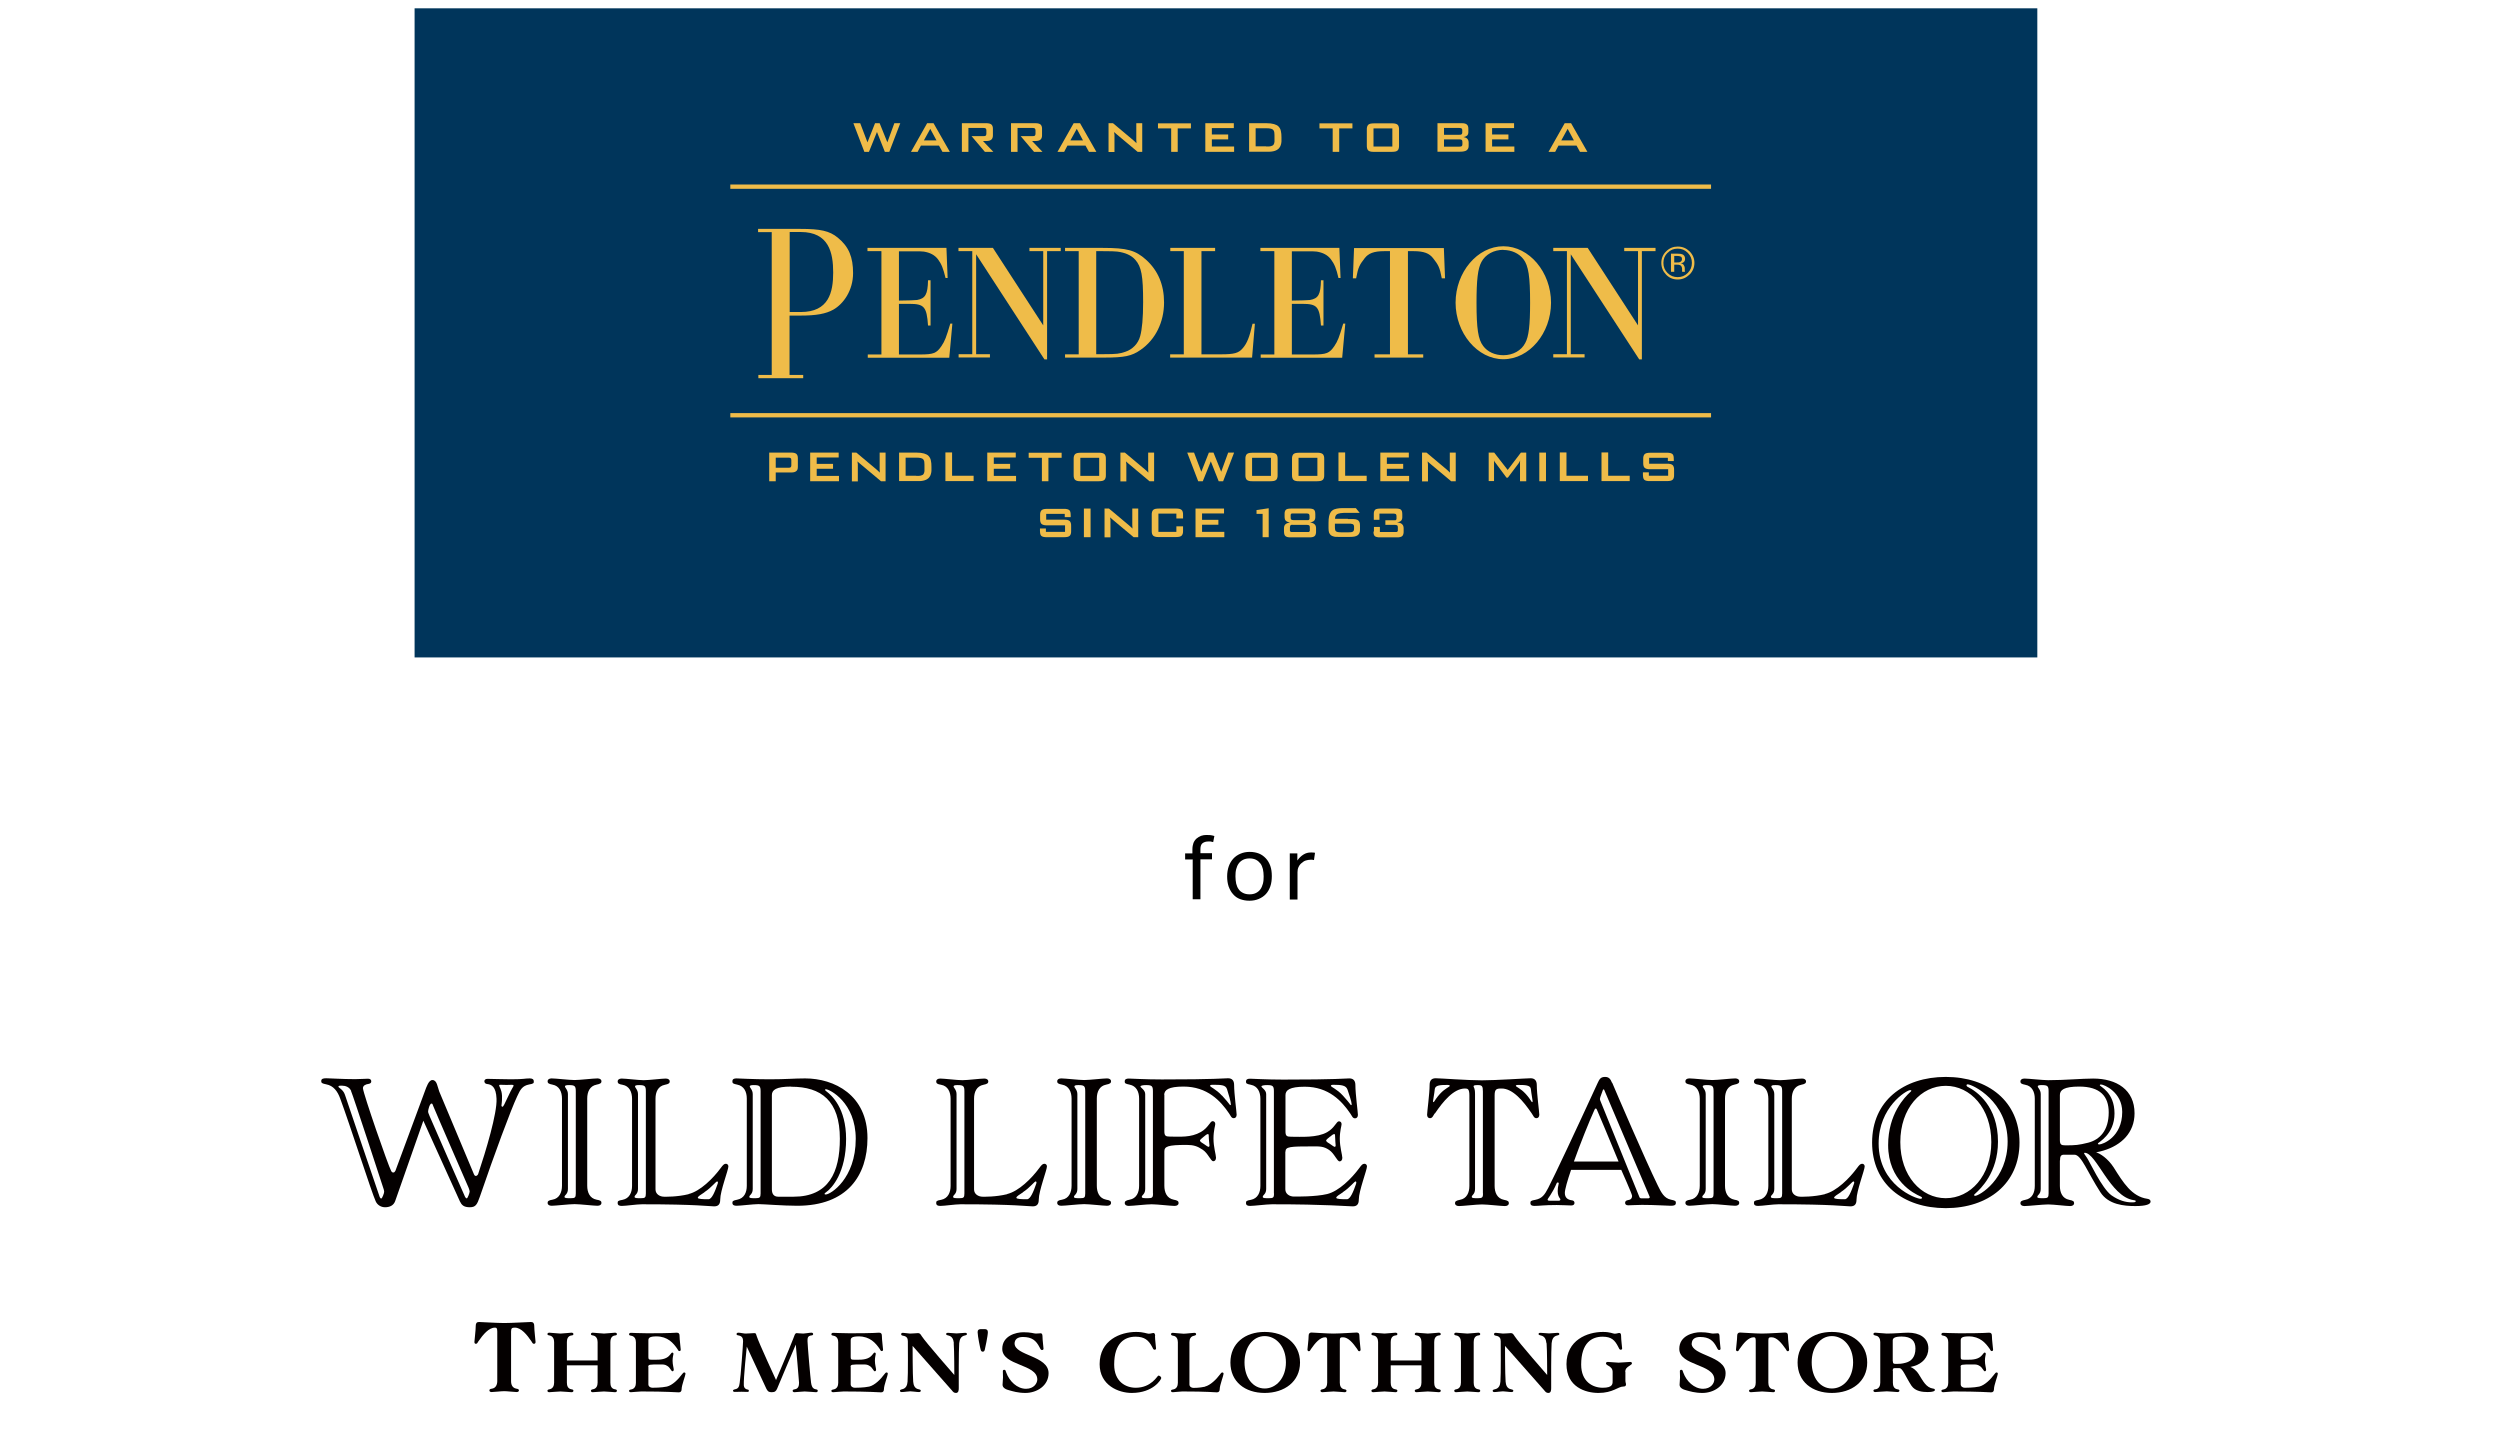 <?xml version="1.0" encoding="UTF-8"?>
<svg id="_レイヤー_1" xmlns="http://www.w3.org/2000/svg" version="1.1" viewBox="0 0 168.42 96.66">
  <!-- Generator: Adobe Illustrator 30.0.0, SVG Export Plug-In . SVG Version: 2.1.1 Build 123)  -->
  <defs>
    <style>
      .st0 {
        fill: #00355b;
      }

      .st1 {
        fill-rule: evenodd;
      }

      .st1, .st2 {
        fill: #efbc49;
      }

      .st3 {
        fill: #040000;
      }
    </style>
  </defs>
  <g>
    <path d="M80.33,57.9h-.49v-.41h.49v-.27c0-.17.03-.31.07-.43.05-.12.12-.22.21-.3s.19-.13.3-.18c.11-.04.24-.06.36-.06.09,0,.18,0,.27.01.08.01.17.03.27.06l-.08.41c-.06-.02-.12-.03-.18-.04-.06,0-.12,0-.17,0-.14,0-.26.04-.36.11-.1.07-.15.21-.15.4v.28h.78v.41h-.78v2.69h-.52v-2.69h0Z"/>
    <path d="M84.17,60.68c-.24,0-.44-.04-.63-.11s-.34-.18-.47-.33c-.13-.14-.22-.31-.3-.52-.07-.21-.1-.43-.1-.68s.04-.48.11-.68.18-.38.31-.52c.13-.14.29-.25.48-.33s.39-.12.62-.12.44.04.62.11.34.19.47.33.23.31.3.51.1.43.1.68-.03.49-.1.69-.17.38-.3.52c-.13.14-.29.25-.48.33-.19.08-.4.12-.63.12h0ZM84.18,60.25c.17,0,.31-.03.43-.09.12-.06.22-.14.3-.25.08-.11.13-.24.17-.38.04-.15.05-.31.05-.49s-.02-.34-.05-.49c-.04-.15-.09-.28-.17-.38s-.18-.19-.3-.25-.27-.09-.43-.09-.31.03-.43.09-.22.14-.3.25-.13.23-.17.38-.05.31-.05.49.02.34.05.49c.04.15.09.28.17.38.07.11.18.19.3.25s.27.09.43.09h0Z"/>
    <path d="M86.88,57.49h.52v.48c.12-.17.25-.3.41-.4s.32-.14.5-.14c.11,0,.2,0,.28.02l-.07.49s-.08-.01-.12-.02-.08,0-.13,0c-.1,0-.19.02-.3.05-.1.03-.19.09-.28.17-.09.07-.16.16-.21.27s-.07.22-.07.35v1.84h-.52s0-3.1,0-3.1Z"/>
  </g>
  <path class="st3" d="M32.83,73.03c-.14-.01-.19-.09-.2-.18,0-.1.07-.17.21-.17.23,0,1.04.03,1.59.03.89,0,.91-.06,1.25-.06.17,0,.28.05.28.2.01.12-.02.16-.32.21-.45.09-.59.34-.8.8-.42.89-1.54,3.91-2.51,6.75-.19.55-.29.72-.68.72-.41,0-.55-.15-.67-.4l-2.46-5.43-1.9,5.42c-.11.3-.38.41-.68.41-.27,0-.52-.15-.63-.4-.26-.55-1.75-5.2-2.39-6.92-.18-.5-.46-.87-.94-.96-.29-.06-.33-.09-.34-.21,0-.16.11-.2.34-.2.28,0,1.05.06,1.94.06.38,0,.64-.03.87-.03.15,0,.22.07.22.17.01.09-.05.16-.18.18-.17.02-.38.1-.38.29.02.37,1.71,5.24,1.9,5.57.04.08.08.11.15.11s.1-.06.14-.12l1.98-5.35c.11-.3.26-.76.51-.76.31,0,.34.45.46.77l2.34,5.58c.04.08.07.11.13.11s.12-.06.15-.12c.52-1.55,1.29-4.11,1.24-5.08-.03-.81-.34-.96-.62-.99M23.66,73.5c-.12-.28-.4-.36-.61-.36s-.25,0-.25.07.32.18.44.55c.09.27,2.24,6.61,2.34,6.88.03.07.06.1.11.1s.19-.35.19-.45-.06-.26-.06-.26c0,0-2.04-6.25-2.17-6.53M29.08,74.34c-.14,0-.24.44-.24.54s.06.18.11.33c.12.28,2.25,5.15,2.38,5.42.04.07.07.1.12.1s.19-.36.19-.46c-.01-.1-.07-.25-.07-.25,0,0-2.21-5.07-2.38-5.5-.03-.1-.06-.18-.12-.18M33.82,73.83c.01.44-.04.55-.04.66.01.04.03.07.07.07.06,0,.14-.18.37-.67.26-.57.38-.7.38-.75-.01-.05-.04-.06-.12-.06-.09,0-.24.01-.35.01-.1,0-.26-.01-.4-.01-.09,0-.11.01-.1.06,0,.07.17.25.19.69"/>
  <path class="st3" d="M37.86,74.01c0-.45-.18-.86-.64-.94-.26-.05-.33-.1-.33-.23,0-.11.1-.19.27-.19.27,0,1.19.11,1.55.11s1.26-.11,1.54-.11c.17,0,.27.08.27.19,0,.12-.07.18-.33.23-.46.09-.63.49-.63.94v5.87c0,.45.17.85.63.94.26.04.33.1.33.22,0,.11-.1.19-.27.19-.27,0-1.17-.11-1.54-.11s-1.28.11-1.55.11c-.17,0-.27-.08-.27-.19,0-.12.07-.18.33-.22.46-.08.64-.49.64-.94v-5.87ZM38.79,80.41v-6.88c0-.36-.06-.43-.46-.43-.2,0-.27.03-.27.09,0,.09.2.23.2.52v6.39c0,.36-.23.4-.23.53,0,.09.12.09.43.09.27,0,.33-.04.33-.32"/>
  <path class="st3" d="M46.39,80.44c.78-.19,1.64-1.04,2.17-1.76.14-.19.22-.28.34-.28.1,0,.17.08.17.18,0,.24-.55,1.65-.55,2.23,0,.31-.12.46-.41.46-.31,0-1.17-.14-4.86-.14-.36,0-1.08.11-1.36.11-.17,0-.28-.04-.28-.2,0-.12.03-.16.33-.21.46-.09.64-.49.64-.94v-5.87c0-.45-.18-.86-.64-.94-.26-.04-.33-.1-.33-.23,0-.11.1-.19.27-.19.27,0,1.13.11,1.49.11s1.21-.11,1.48-.11c.17,0,.27.08.27.19,0,.12-.07.18-.33.23-.46.09-.63.49-.63.94v6.11c0,.31.28.49.58.49.11,0,.87.02,1.65-.17M43.51,80.41v-6.88c0-.36-.06-.43-.46-.43-.2,0-.27.03-.27.09,0,.09.2.23.2.52v6.39c0,.36-.23.39-.23.53,0,.09.12.09.43.09.27,0,.33-.04.33-.32M47.46,80.32c-.24.16-.45.28-.45.37s.35.1.72.1c.23,0,.44-.53.61-1.02.05-.12.02-.17-.02-.18-.08-.02-.37.4-.86.72"/>
  <path class="st3" d="M49.34,81.04c0-.12.03-.16.33-.22.46-.09.64-.48.64-.94v-5.87c0-.45-.18-.85-.64-.94-.29-.06-.33-.09-.33-.22,0-.16.11-.2.28-.2s1.08.06,2.23.06,1.61-.06,2.39-.06c1.95,0,4.2,1.11,4.2,4.02,0,2.52-1.36,4.56-4.73,4.56-.95,0-2.26-.11-2.62-.11s-1.2.11-1.47.11c-.17,0-.28-.05-.28-.2M51.24,80.41v-6.88c0-.36-.06-.43-.46-.43-.2,0-.27.03-.27.09,0,.09.2.23.2.52v6.39c0,.36-.23.4-.23.53,0,.09.12.09.43.09.27,0,.33-.05.33-.32M53.3,73.2c-1.02,0-1.3.23-1.3.57v6.36c0,.31.14.49.43.49h1.03c2.37,0,3.12-1.64,3.12-3.91,0-2.55-1.25-3.5-3.28-3.5M55.58,73.43s.02.04.09.09c.36.27,1.33,1.13,1.33,3.21,0,2.26-.95,3.31-1.34,3.58-.07.05-.11.08-.11.12,0,.03.03.04.08.04.32,0,2.02-1.06,2.02-3.75,0-2.46-1.77-3.34-2.01-3.34-.03,0-.06.01-.06.05"/>
  <path class="st3" d="M67.85,80.44c.78-.19,1.64-1.04,2.17-1.76.14-.19.22-.28.34-.28.1,0,.17.08.17.18,0,.24-.55,1.65-.55,2.23,0,.31-.12.46-.41.46-.31,0-1.17-.14-4.86-.14-.36,0-1.08.11-1.36.11-.17,0-.28-.04-.28-.2,0-.12.03-.16.33-.21.46-.09.64-.49.64-.94v-5.87c0-.45-.18-.86-.64-.94-.26-.04-.33-.1-.33-.23,0-.11.1-.19.27-.19.27,0,1.13.11,1.49.11s1.21-.11,1.48-.11c.17,0,.27.08.27.19,0,.12-.07.18-.33.23-.46.09-.63.49-.63.94v6.11c0,.31.28.49.58.49.11,0,.87.02,1.65-.17M64.97,80.41v-6.88c0-.36-.06-.43-.46-.43-.2,0-.27.03-.27.09,0,.09.2.23.2.52v6.39c0,.36-.23.39-.23.53,0,.09.12.09.43.09.27,0,.33-.04.33-.32M68.92,80.32c-.24.16-.45.28-.45.37s.35.1.72.1c.23,0,.44-.53.61-1.02.05-.12.02-.17-.02-.18-.08-.02-.37.4-.86.72"/>
  <path class="st3" d="M72.19,74.01c0-.45-.18-.86-.64-.94-.26-.05-.33-.1-.33-.23,0-.11.1-.19.27-.19.27,0,1.19.11,1.55.11s1.26-.11,1.54-.11c.17,0,.27.08.27.19,0,.12-.07.18-.33.23-.46.09-.63.49-.63.94v5.87c0,.45.17.85.63.94.26.04.33.1.33.22,0,.11-.1.19-.27.19-.27,0-1.17-.11-1.54-.11s-1.28.11-1.55.11c-.17,0-.27-.08-.27-.19,0-.12.07-.18.33-.22.46-.08.64-.49.64-.94v-5.87ZM73.11,80.41v-6.88c0-.36-.06-.43-.46-.43-.2,0-.27.03-.27.09,0,.09.2.23.2.52v6.39c0,.36-.23.4-.23.53,0,.09.12.09.43.09.27,0,.33-.04.33-.32"/>
  <path class="st3" d="M78.44,73.77v2.43c0,.31.08.37.37.37.68,0,1.41.08,2.09-.31.51-.29.62-.73.79-.73.1,0,.18.07.18.19s-.12.43-.12.99.17,1.1.17,1.28c0,.15-.08.24-.18.24-.18,0-.34-.52-.71-.77-.37-.25-.63-.33-1.1-.33-1.29,0-1.49.11-1.49.45v2.3c0,.45.17.85.63.94.26.05.33.1.33.23,0,.11-.1.19-.27.19-.27,0-1.17-.11-1.54-.11s-1.28.11-1.55.11c-.17,0-.27-.08-.27-.19,0-.12.07-.18.33-.23.46-.08.64-.48.64-.94v-5.87c0-.45-.18-.85-.64-.94-.29-.06-.33-.09-.33-.21,0-.16.11-.2.28-.2s1.08.06,2.22.06c3.68,0,4.16-.08,4.46-.08.28,0,.41.16.41.46,0,.58.17,1.82.17,2,0,.15-.09.23-.19.23-.17,0-.2-.15-.32-.32-.57-.84-1.46-1.81-3.07-1.81-1.02,0-1.3.23-1.3.57M77.67,80.41v-6.88c0-.36-.06-.43-.46-.43-.2,0-.38.03-.38.09,0,.09.32.23.32.52v6.39c0,.36-.23.4-.23.53,0,.09.12.09.43.09.27,0,.33-.05.33-.32M81.09,76.58c-.11.1-.25.19-.25.26s.16.17.31.26c.11.08.23.16.25.16.05,0,.08-.02.08-.09s-.05-.41-.05-.66c0-.09-.02-.11-.06-.11-.06,0-.18.09-.28.18M82.33,73.81c.26.28.42.49.46.54.05.07.07.1.1.1.02,0,.03-.01.03-.06,0-.15-.16-.72-.26-1.02-.1-.29-.42-.29-.97-.29-.12,0-.17.02-.17.07,0,.08.4.22.8.66"/>
  <path class="st3" d="M86.59,77.58v2.54c0,.31.28.49.58.49.11,0,1.46.02,2.24-.17.78-.19,1.64-1.04,2.17-1.76.14-.19.21-.28.34-.28.1,0,.17.08.17.18,0,.24-.55,1.65-.55,2.23,0,.31-.12.46-.41.46-.31,0-1.76-.14-5.44-.14-.36,0-1.2.11-1.47.11-.17,0-.28-.04-.28-.2,0-.12.03-.16.33-.21.46-.09.64-.49.64-.94v-5.87c0-.45-.18-.85-.64-.94-.29-.06-.33-.09-.33-.21,0-.16.11-.2.28-.2s1.08.06,2.22.06c3.68,0,4.16-.08,4.46-.08.28,0,.41.16.41.46,0,.58.17,1.82.17,2,0,.15-.09.23-.19.23-.17,0-.2-.15-.32-.32-.57-.84-1.46-1.81-3.07-1.81-1.02,0-1.3.23-1.3.57v2.43c0,.31.08.37.37.37.68,0,1.76.08,2.44-.31.51-.29.62-.73.79-.73.1,0,.18.07.18.19s-.12.43-.12.99.17,1.1.17,1.28c0,.15-.08.24-.18.24-.18,0-.34-.52-.71-.77-.37-.25-.63-.24-1.1-.24-1.56,0-1.84.02-1.84.36M85.82,80.41v-6.88c0-.36-.06-.43-.46-.43-.2,0-.38.03-.38.09,0,.09.32.23.32.52v6.39c0,.36-.23.39-.23.53,0,.09.12.09.43.09.27,0,.33-.04.33-.32M89.59,76.58c-.11.1-.25.19-.25.26s.16.17.31.26c.11.08.23.16.25.16.05,0,.08-.02.08-.09s-.04-.41-.04-.66c0-.09-.02-.11-.06-.11-.06,0-.18.09-.28.18M90.47,73.81c.26.28.42.49.46.54.05.07.07.1.1.1.02,0,.03-.01.03-.06,0-.15-.18-.69-.28-.98-.1-.29-.4-.33-.95-.33-.12,0-.17.02-.17.07,0,.08.4.21.8.65M90.47,80.32c-.24.16-.45.28-.45.37s.35.1.72.1c.23,0,.44-.53.61-1.02.04-.12.02-.17-.02-.18-.08-.02-.37.4-.86.72"/>
  <path class="st3" d="M96.65,75.01c-.11.17-.15.32-.32.32-.1,0-.19-.08-.19-.23,0-.18.17-1.42.17-2,0-.3.12-.46.41-.46s2.18.14,3.11.14,3.02-.14,3.29-.14.41.16.41.46c0,.58.17,1.82.17,2,0,.15-.09.23-.19.23-.17,0-.2-.15-.32-.32-.57-.84-1.28-1.68-2.03-1.68-.35,0-.47.04-.47.47v6.09c0,.45.17.85.63.94.26.05.33.1.33.23,0,.11-.1.19-.27.19-.27,0-1.17-.11-1.54-.11s-1.28.11-1.55.11c-.17,0-.27-.08-.27-.19,0-.12.07-.18.33-.23.46-.08.64-.48.64-.94v-6.09c0-.43-.11-.47-.29-.47-.76,0-1.47.85-2.03,1.68M97.52,73.09c-.46,0-.82.01-.86.27-.03.32-.12.76-.12.82,0,.05.01.07.03.07s.05-.03.08-.09c.05-.07.15-.24.36-.47.35-.38.66-.47.66-.54,0-.03-.03-.06-.15-.06M99.9,80.41v-6.88c0-.36-.06-.43-.34-.43-.2,0-.29.02-.29.08,0,.09.1.08.1.53v6.39c0,.36-.22.4-.22.53,0,.09.12.09.43.09.27,0,.33-.05.33-.32M102.78,73.69c.22.24.32.41.36.47.03.06.06.09.08.09s.03-.02.03-.07c0-.07-.09-.51-.12-.82-.03-.26-.4-.27-.86-.27-.11,0-.15.02-.15.06,0,.07.31.16.66.54"/>
  <path class="st3" d="M108.61,72.94c.23.55,2.2,5.14,3.07,6.92.23.47.43.87.89.96.29.06.33.09.33.21,0,.16-.11.2-.34.2-.28,0-1.05-.06-1.94-.06-.38,0-.7.03-.93.03-.15,0-.21-.07-.21-.17,0-.09.06-.16.19-.18.17-.02.28-.1.28-.29,0-.12-.73-1.75-.73-1.75h-3.38c-.25.73-.42,1.33-.42,1.55,0,.32.18.46.46.5.14.01.19.09.19.18,0,.1-.07.17-.22.17-.22,0-.6-.03-.98-.03-.89,0-1.15.06-1.49.06-.17,0-.28-.04-.28-.2,0-.12.03-.16.33-.21.46-.09.63-.34.87-.8.46-.89,1.83-3.81,3.33-7.07.12-.26.2-.41.5-.41.27,0,.37.15.47.4M104.88,79.69c-.33.77-.62,1.05-.62,1.12,0,.06.04.08.13.08h.62c.06,0,.11-.02.11-.09,0-.09-.32-.22-.11-1.08.01-.07-.11-.08-.14-.02M106.04,78.25h3c-.62-1.52-1.36-3.26-1.45-3.47-.03-.08-.05-.1-.09-.1s-.06.03-.09.1c-.36.79-.94,2.24-1.38,3.47M111.08,80.72s.08-.03.06-.08l-3.06-7.2s-.01-.05-.05-.05-.05.05-.05.05l-.17.47c-.03.09-.04.14,0,.24l2.64,6.51s.03.07.12.07h.5Z"/>
  <path class="st3" d="M114.51,74.01c0-.45-.18-.86-.64-.94-.26-.05-.33-.1-.33-.23,0-.11.1-.19.27-.19.27,0,1.19.11,1.55.11s1.26-.11,1.54-.11c.17,0,.27.08.27.19,0,.12-.07.18-.33.23-.46.09-.63.49-.63.94v5.87c0,.45.17.85.63.94.26.04.33.1.33.22,0,.11-.1.19-.27.19-.27,0-1.17-.11-1.54-.11s-1.28.11-1.55.11c-.17,0-.27-.08-.27-.19,0-.12.07-.18.33-.22.46-.08.64-.49.64-.94v-5.87ZM115.44,80.41v-6.88c0-.36-.06-.43-.46-.43-.2,0-.27.03-.27.09,0,.09.2.23.2.52v6.39c0,.36-.23.4-.23.53,0,.09.12.09.43.09.27,0,.33-.04.33-.32"/>
  <path class="st3" d="M122.94,80.44c.78-.19,1.64-1.04,2.17-1.76.14-.19.22-.28.34-.28.1,0,.17.08.17.18,0,.24-.55,1.65-.55,2.23,0,.31-.12.46-.41.46-.31,0-1.17-.14-4.86-.14-.36,0-1.08.11-1.36.11-.17,0-.28-.04-.28-.2,0-.12.03-.16.33-.21.46-.09.64-.49.64-.94v-5.87c0-.45-.18-.86-.64-.94-.26-.04-.33-.1-.33-.23,0-.11.1-.19.27-.19.27,0,1.13.11,1.49.11s1.21-.11,1.48-.11c.17,0,.27.08.27.19,0,.12-.07.18-.33.23-.46.09-.63.49-.63.94v6.11c0,.31.28.49.58.49.11,0,.87.02,1.65-.17M120.06,80.41v-6.88c0-.36-.06-.43-.46-.43-.2,0-.27.03-.27.09,0,.09.2.23.2.52v6.39c0,.36-.23.39-.23.53,0,.09.12.09.43.09.27,0,.33-.04.33-.32M124.01,80.32c-.24.16-.45.28-.45.37s.35.1.72.1c.23,0,.44-.53.61-1.02.05-.12.02-.17-.02-.18-.08-.02-.37.4-.86.72"/>
  <path class="st3" d="M131.08,72.55c2.86,0,4.97,1.65,4.97,4.42s-2.11,4.42-4.97,4.42-4.96-1.63-4.96-4.42,2.11-4.42,4.96-4.42M126.56,77.04c0,2.82,2.53,3.72,2.81,3.72.08,0,.11-.02.11-.07,0-.03-.03-.06-.1-.09-.42-.18-2.18-1.05-2.18-3.46,0-2.1,1.13-3.24,1.47-3.55.06-.06.09-.08.09-.11s-.02-.04-.08-.04c-.24,0-2.12,1.14-2.12,3.6M131.08,80.72c1.66,0,3.07-1.5,3.07-3.78s-1.41-3.79-3.07-3.79-3.06,1.51-3.06,3.79,1.41,3.78,3.06,3.78M135.25,76.9c0-2.71-2.37-3.85-2.69-3.85-.05,0-.08.02-.08.07,0,.03.03.08.1.11.58.29,2.02,1.28,2.02,3.68,0,2.1-1.19,3.19-1.52,3.49-.06.06-.09.08-.09.11s.02.05.08.05c.24,0,2.18-1.08,2.18-3.66"/>
  <path class="st3" d="M138.77,78.18v1.71c0,.45.17.85.63.94.26.05.33.1.33.23,0,.11-.1.19-.27.19-.27,0-1.12-.11-1.48-.11s-1.33.11-1.6.11c-.17,0-.27-.08-.27-.19,0-.12.07-.18.33-.23.46-.08.64-.48.64-.94v-5.87c0-.45-.18-.86-.64-.94-.26-.05-.33-.1-.33-.23,0-.11.1-.19.27-.19.27,0,1.24.11,1.6.11,1.14,0,2.25-.11,3.03-.11,1.59,0,2.79.76,2.79,2.34,0,1.31-.89,2.15-2.09,2.51-.17.05-.33.09-.5.12.27.08.78.4,1.18,1.01.64,1.02,1.22,1.97,2.27,2.12.14.02.22.08.22.19,0,.17-.28.3-1.03.3s-1.81-.09-2.35-.93c-.88-1.36-1.28-2.53-1.75-2.53h-.71c-.22,0-.26.14-.26.38M138.01,80.41v-6.88c0-.36-.06-.43-.46-.43-.2,0-.27.03-.27.09,0,.09.2.23.2.52v6.39c0,.36-.23.4-.23.53,0,.09.12.09.43.09.27,0,.33-.05.33-.32M138.77,76.79c0,.31.08.37.37.37.68,0,.9-.02,1.54-.18.77-.2,1.38-.81,1.38-2.04,0-1.08-.57-1.74-1.99-1.74-1.02,0-1.3.23-1.3.57v3.03ZM140.41,77.72s.03.07.18.27c.15.2,1.01,2.08,1.66,2.54.5.35.97.47,1.34.47.2,0,.29-.01.29-.07s-.05-.07-.15-.08c-1.58-.24-2.5-3.19-3.29-3.19-.03,0-.04.02-.04.04M141.46,73.11c0,.09.99.46.99,1.9s-1.12,1.95-1.12,2.03c0,.03.03.06.09.06.23,0,1.55-.49,1.55-2.19,0-1.33-1.22-1.85-1.43-1.85-.06,0-.08.02-.08.06"/>
  <path class="st3" d="M32.23,90.36c-.06.09-.08.17-.17.17-.06,0-.1-.04-.1-.12,0-.1.09-.78.09-1.1,0-.17.07-.25.22-.25s1.19.07,1.7.07,1.65-.07,1.8-.07.22.09.22.25c0,.32.09,1,.09,1.1,0,.08-.05.12-.11.12-.09,0-.11-.08-.17-.17-.31-.46-.7-.92-1.11-.92-.19,0-.26.03-.26.26v3.34c0,.25.09.46.35.51.14.02.18.06.18.12,0,.06-.06.11-.15.11-.15,0-.64-.06-.84-.06s-.7.06-.85.06c-.09,0-.15-.04-.15-.11,0-.07.04-.1.18-.12.25-.04.35-.27.35-.51v-3.34c0-.24-.06-.26-.16-.26-.41,0-.8.47-1.11.92"/>
  <path class="st3" d="M40.26,91.98h-2.07v1.17c0,.21.07.4.29.44.12.02.15.04.15.11,0,.05-.05.09-.13.09-.12,0-.57-.05-.74-.05s-.63.05-.76.05c-.07,0-.12-.04-.12-.09,0-.06.03-.09.15-.11.21-.04.3-.23.3-.44v-2.74c0-.21-.09-.4-.3-.44-.12-.02-.15-.04-.15-.1,0-.05.05-.09.12-.09.13,0,.59.06.76.06s.61-.06.74-.06c.08,0,.13.04.13.09,0,.06-.03.09-.15.1-.22.04-.29.23-.29.44v1.24h2.07v-1.24c0-.21-.09-.4-.3-.44-.12-.02-.15-.04-.15-.1,0-.05.05-.09.12-.09.13,0,.59.06.76.06s.61-.06.74-.06c.08,0,.13.04.13.09,0,.06-.03.09-.15.1-.22.04-.29.23-.29.44v2.74c0,.21.07.4.29.44.12.02.15.04.15.11,0,.05-.05.09-.13.09-.12,0-.57-.05-.74-.05s-.63.05-.76.05c-.07,0-.12-.04-.12-.09,0-.06.03-.09.15-.11.21-.04.3-.23.3-.44v-1.17Z"/>
  <path class="st3" d="M43.68,92.08v1.18c0,.14.13.23.27.23.05,0,.62,0,.98-.08.37-.09.76-.48,1.01-.82.07-.09.1-.13.16-.13.05,0,.08.04.08.09,0,.11-.26.77-.26,1.03,0,.14-.06.22-.19.22s-.82-.06-2.53-.06c-.17,0-.56.05-.69.05-.08,0-.13-.02-.13-.09,0-.06.02-.07.16-.1.21-.04.3-.23.3-.44v-2.74c0-.21-.09-.39-.3-.43-.14-.03-.16-.04-.16-.1,0-.07.05-.1.13-.1s.57.03,1.1.03c1.71,0,1.84-.04,1.98-.04s.19.07.19.21c0,.27.08.85.08.93,0,.07-.04.1-.09.1-.07,0-.09-.07-.14-.15-.27-.39-.65-.84-1.41-.84-.47,0-.54.11-.54.27v1.13c0,.14.04.17.17.17.32,0,.76.04,1.07-.14.24-.14.29-.34.37-.34.04,0,.08.03.08.09,0,.06-.06.2-.06.46s.08.51.08.6c0,.07-.04.11-.09.11-.08,0-.15-.24-.33-.35-.17-.12-.3-.11-.51-.11-.72,0-.79,0-.79.17"/>
  <path class="st3" d="M53.42,90.23c.1-.25.13-.42.25-.42.13,0,.22.03.45.03.11,0,.41-.06.54-.06.08,0,.12.04.12.09,0,.06-.03.09-.15.1-.22.04-.23.17-.23.38s.2,2.56.24,2.8c.03.21.09.4.3.44.12.02.15.04.15.11,0,.05-.04.09-.12.09-.12,0-.59-.05-.76-.05s-.56.05-.69.05c-.07,0-.12-.04-.12-.09,0-.06.03-.09.16-.11.22-.04.27-.23.27-.44,0-.12-.22-2.57-.22-2.57,0,0-1.13,2.65-1.26,2.98-.07.15-.14.23-.35.23-.25,0-.29-.09-.37-.23-.07-.15-1.32-2.84-1.32-2.84,0,0-.23,2.13-.2,2.62.01.16.12.25.25.27.06,0,.09.04.09.09s-.04.07-.1.07c-.11,0-.28-.01-.4-.01-.14,0-.28.01-.45.01-.07,0-.12-.03-.12-.08,0-.04.02-.07.15-.1.21-.04.27-.18.3-.42.07-.42.23-2.61.23-2.82s-.08-.34-.29-.38c-.12-.02-.15-.04-.15-.1,0-.05.05-.09.12-.09.13,0,.37.06.48.06.22,0,.46-.03.59-.03.12,0,.11.03.17.21.13.42,1.3,2.95,1.3,2.95,0,0,.87-2.04,1.14-2.74"/>
  <path class="st3" d="M57.31,92.08v1.18c0,.14.13.23.27.23.05,0,.62,0,.98-.08.37-.09.76-.48,1.01-.82.07-.09.1-.13.16-.13.05,0,.08.04.08.09,0,.11-.26.77-.26,1.03,0,.14-.06.22-.19.22s-.82-.06-2.53-.06c-.17,0-.56.05-.69.05-.08,0-.13-.02-.13-.09,0-.06.02-.07.16-.1.21-.04.3-.23.3-.44v-2.74c0-.21-.09-.39-.3-.43-.14-.03-.16-.04-.16-.1,0-.07.05-.1.13-.1s.57.03,1.1.03c1.71,0,1.84-.04,1.98-.04s.19.07.19.21c0,.27.08.85.08.93,0,.07-.04.1-.09.1-.07,0-.09-.07-.14-.15-.27-.39-.65-.84-1.41-.84-.47,0-.54.11-.54.27v1.13c0,.14.04.17.17.17.32,0,.76.04,1.07-.14.24-.14.29-.34.37-.34.04,0,.08.03.08.09,0,.06-.06.2-.06.46s.08.51.08.6c0,.07-.04.11-.09.11-.08,0-.15-.24-.33-.35-.17-.12-.3-.11-.51-.11-.72,0-.79,0-.79.17"/>
  <path class="st3" d="M64.26,90.49c-.03-.25-.1-.46-.37-.52-.14-.03-.15-.06-.15-.1,0-.06.05-.08.13-.08.15,0,.43.04.57.04s.42-.04.58-.04c.08,0,.12.03.12.08,0,.04-.01.07-.15.1-.27.06-.34.27-.37.52-.04.46-.03,2.73-.03,3.01,0,.12,0,.34-.19.34-.14,0-.2-.08-.28-.18-.14-.16-2.64-2.99-2.64-2.99,0,0,0,1.95.04,2.41.02.24.1.46.36.51.14.03.15.06.15.1,0,.06-.05.09-.12.09-.16,0-.44-.05-.58-.05s-.42.05-.58.05c-.07,0-.12-.02-.12-.09,0-.04.02-.07.15-.1.26-.06.34-.27.36-.51.04-.46.02-2.51.02-2.72s-.08-.33-.3-.37c-.12-.02-.15-.05-.15-.11s.04-.09.12-.09c.12,0,.37.05.48.05.23,0,.4-.03.52-.03s.16.03.27.21c.23.37,2.19,2.61,2.19,2.61,0,0,0-1.68-.04-2.14"/>
  <path class="st3" d="M66.55,89.74c0,.26-.19,1.12-.21,1.2-.02.07-.06.12-.13.12s-.12-.04-.14-.12c-.03-.07-.21-.94-.21-1.2,0-.15.09-.2.22-.2h.26c.12,0,.21.05.21.2"/>
  <path class="st3" d="M68.35,90.5c0,.84,2.29.82,2.29,2.01,0,.84-.79,1.33-1.56,1.33-.51,0-.87-.12-1.06-.17-.25-.06-.48-.17-.48-.38,0-.11.03-.35.03-.49,0-.2-.01-.38-.01-.43,0-.07.05-.09.1-.09.08,0,.1.09.13.19.21.58.73,1.09,1.33,1.09.53,0,.76-.37.76-.63,0-1.05-2.36-.91-2.36-2.06,0-.88.92-1.12,1.43-1.12s.7.09.83.09c.14,0,.26-.02.33-.02s.12.06.12.2c0,.27.07.75.07.84,0,.07-.06.09-.11.09-.07,0-.12-.1-.16-.19-.23-.45-.51-.69-1.12-.69-.37,0-.56.17-.56.45"/>
  <path class="st3" d="M77.81,90c0,.27.07.75.07.84,0,.07-.05.09-.1.09-.08,0-.12-.1-.16-.19-.24-.45-.51-.69-1.12-.69-.71,0-1.44.4-1.44,1.88,0,1.16.79,1.56,1.45,1.56,1.07,0,1.46-.82,1.53-.82s.19.07.19.17c0,.09-.53,1-1.99,1-.88,0-2.16-.51-2.16-1.94,0-1.62,1.4-2.17,2.46-2.17.51,0,.72.12.85.12s.24-.05.31-.05.12.06.12.2"/>
  <path class="st3" d="M81.18,93.41c.36-.09.76-.48,1.01-.82.06-.09.1-.13.16-.13.05,0,.08.04.08.09,0,.11-.26.77-.26,1.03,0,.14-.06.22-.19.22-.14,0-.61-.06-2.33-.06-.17,0-.5.05-.63.05-.08,0-.13-.02-.13-.09,0-.06.02-.07.16-.1.21-.04.3-.23.3-.44v-2.74c0-.21-.09-.4-.3-.43-.12-.02-.16-.05-.16-.11s.05-.09.12-.09c.13,0,.56.06.73.06s.59-.06.72-.06c.08,0,.12.04.12.09s-.03.08-.15.11c-.22.04-.3.22-.3.43v2.85c0,.14.13.23.27.23.06,0,.41,0,.77-.08"/>
  <path class="st3" d="M85.2,89.73c1.33,0,2.38.77,2.38,2.06s-1.05,2.05-2.38,2.05-2.31-.76-2.31-2.05.98-2.06,2.31-2.06M85.2,93.54c.77,0,1.43-.7,1.43-1.76s-.66-1.77-1.43-1.77-1.36.71-1.36,1.77.59,1.76,1.36,1.76"/>
  <path class="st3" d="M88.32,90.88c-.05.08-.07.15-.15.15-.04,0-.09-.04-.09-.11,0-.09.08-.66.08-.93,0-.14.06-.22.19-.22s1.05.07,1.48.07,1.44-.07,1.56-.07c.14,0,.19.07.19.22,0,.27.08.85.08.93,0,.07-.04.11-.09.11-.07,0-.09-.07-.14-.15-.27-.39-.6-.79-.95-.79-.17,0-.22.02-.22.22v2.84c0,.21.08.4.29.44.12.02.16.04.16.11,0,.05-.05.09-.12.09-.13,0-.58-.05-.75-.05s-.62.05-.75.05c-.08,0-.13-.04-.13-.09,0-.06.03-.09.15-.11.22-.04.3-.23.3-.44v-2.84c0-.2-.05-.22-.14-.22-.35,0-.68.4-.95.79"/>
  <path class="st3" d="M95.76,91.98h-2.07v1.17c0,.21.07.4.29.44.12.02.16.04.16.11,0,.05-.05.09-.13.09-.12,0-.57-.05-.74-.05s-.63.05-.76.05c-.07,0-.12-.04-.12-.09,0-.06.03-.09.15-.11.21-.04.3-.23.3-.44v-2.74c0-.21-.09-.4-.3-.44-.12-.02-.15-.04-.15-.1,0-.05.05-.09.12-.09.13,0,.59.06.76.06s.61-.06.74-.06c.08,0,.13.04.13.09,0,.06-.03.09-.16.1-.22.04-.29.23-.29.44v1.24h2.07v-1.24c0-.21-.09-.4-.3-.44-.12-.02-.15-.04-.15-.1,0-.05.05-.09.12-.09.13,0,.59.06.76.06s.61-.06.74-.06c.08,0,.13.04.13.09,0,.06-.03.09-.15.1-.22.04-.29.23-.29.44v2.74c0,.21.07.4.29.44.12.02.15.04.15.11,0,.05-.05.09-.13.09-.12,0-.57-.05-.74-.05s-.63.05-.76.05c-.07,0-.12-.04-.12-.09,0-.06.03-.09.15-.11.21-.04.3-.23.3-.44v-1.17Z"/>
  <path class="st3" d="M98.42,90.41c0-.21-.09-.4-.3-.44-.12-.02-.15-.04-.15-.1,0-.05.05-.09.12-.09.13,0,.59.06.76.06s.62-.06.74-.06c.08,0,.13.04.13.09,0,.06-.03.09-.15.1-.22.04-.29.23-.29.44v2.74c0,.21.07.4.29.44.12.02.15.04.15.11,0,.05-.05.09-.13.09-.12,0-.58-.05-.74-.05s-.62.05-.76.05c-.07,0-.12-.04-.12-.09,0-.06.03-.09.15-.11.21-.04.3-.23.3-.44v-2.74Z"/>
  <path class="st3" d="M104.18,90.49c-.03-.25-.1-.46-.37-.52-.14-.03-.16-.06-.16-.1,0-.06.05-.08.13-.08.16,0,.43.04.58.04s.42-.04.57-.04c.08,0,.12.03.12.08,0,.04-.01.07-.15.1-.27.06-.34.27-.37.52-.04.46-.03,2.73-.03,3.01,0,.12,0,.34-.19.34-.14,0-.2-.08-.28-.18-.14-.16-2.64-2.99-2.64-2.99,0,0,0,1.95.04,2.41.02.24.1.46.36.51.14.03.16.06.16.1,0,.06-.05.09-.12.09-.16,0-.44-.05-.58-.05s-.41.05-.57.05c-.07,0-.12-.02-.12-.09,0-.04.02-.07.16-.1.26-.06.34-.27.36-.51.04-.46.02-2.51.02-2.72s-.08-.33-.3-.37c-.12-.02-.15-.05-.15-.11s.04-.09.12-.09c.12,0,.37.05.48.05.23,0,.4-.03.52-.03s.16.03.27.21c.23.37,2.19,2.61,2.19,2.61,0,0,0-1.68-.04-2.14"/>
  <path class="st3" d="M109.5,92.43v.56c0,.16.04.19.04.28,0,.11-.08.14-.2.14-.32,0-.69.43-1.65.43-.88,0-2.16-.4-2.16-1.94,0-1.62,1.4-2.17,2.46-2.17.51,0,.66.12.79.12s.23-.05.31-.05.12.06.12.2c0,.27.07.75.07.84,0,.07-.05.09-.1.09-.08,0-.12-.1-.16-.19-.23-.45-.45-.69-1.06-.69-.71,0-1.44.4-1.44,1.88,0,1.16.79,1.56,1.45,1.56.71,0,.67-.28.67-.5v-.56c0-.21-.11-.33-.3-.43-.11-.06-.15-.1-.15-.16,0-.05.05-.09.13-.09.12,0,.55.05.72.05s.65-.05.78-.05c.08,0,.12.04.12.09,0,.06-.04.09-.15.16-.2.12-.3.22-.3.43"/>
  <path class="st3" d="M113.96,90.5c0,.84,2.29.82,2.29,2.01,0,.84-.79,1.33-1.56,1.33-.51,0-.87-.12-1.06-.17-.25-.06-.48-.17-.48-.38,0-.11.03-.35.03-.49,0-.2-.01-.38-.01-.43,0-.07.05-.09.1-.09.08,0,.1.09.13.19.21.58.73,1.09,1.33,1.09.53,0,.76-.37.76-.63,0-1.05-2.36-.91-2.36-2.06,0-.88.92-1.12,1.43-1.12s.7.09.83.09c.14,0,.26-.02.33-.02s.12.06.12.2c0,.27.07.75.07.84,0,.07-.06.09-.1.09-.07,0-.12-.1-.16-.19-.23-.45-.51-.69-1.12-.69-.37,0-.56.17-.56.45"/>
  <path class="st3" d="M117.19,90.88c-.05.08-.07.15-.15.15-.04,0-.09-.04-.09-.11,0-.09.08-.66.08-.93,0-.14.06-.22.19-.22s1.05.07,1.48.07,1.44-.07,1.56-.07c.14,0,.19.07.19.22,0,.27.08.85.08.93,0,.07-.04.11-.09.11-.07,0-.09-.07-.14-.15-.27-.39-.6-.79-.95-.79-.17,0-.22.02-.22.22v2.84c0,.21.08.4.29.44.12.02.16.04.16.11,0,.05-.05.09-.12.09-.13,0-.58-.05-.75-.05s-.62.05-.75.05c-.08,0-.13-.04-.13-.09,0-.06.03-.09.15-.11.22-.04.3-.23.3-.44v-2.84c0-.2-.05-.22-.14-.22-.35,0-.68.4-.95.79"/>
  <path class="st3" d="M123.41,89.73c1.33,0,2.38.77,2.38,2.06s-1.05,2.05-2.38,2.05-2.31-.76-2.31-2.05.98-2.06,2.31-2.06M123.41,93.54c.77,0,1.43-.7,1.43-1.76s-.66-1.77-1.43-1.77-1.36.71-1.36,1.77.59,1.76,1.36,1.76"/>
  <path class="st3" d="M127.52,92.36v.79c0,.21.07.4.29.44.12.02.15.04.15.1,0,.05-.05.09-.13.09-.12,0-.55-.05-.72-.05s-.65.05-.78.05c-.07,0-.12-.04-.12-.09,0-.06.03-.09.16-.1.21-.04.3-.23.3-.44v-2.74c0-.21-.09-.4-.3-.43-.12-.03-.16-.05-.16-.11s.05-.09.12-.09c.13,0,.61.06.78.06.53,0,1.08-.06,1.44-.06.74,0,1.36.33,1.36,1.06,0,.61-.42,1.03-.97,1.19-.08.02-.15.04-.24.06.13.04.37.19.55.47.3.47.5.92.99.99.07,0,.11.04.11.09,0,.08-.14.14-.48.14s-.84-.04-1.1-.43c-.41-.63-.59-1.18-.81-1.18h-.33c-.1,0-.12.06-.12.18M127.52,91.71c0,.14.04.17.17.17.32,0,.42,0,.71-.08.36-.1.64-.38.64-.95,0-.51-.27-.81-.93-.81-.47,0-.6.11-.6.26v1.41Z"/>
  <path class="st3" d="M132.09,92.08v1.18c0,.14.13.23.27.23.05,0,.62,0,.98-.08.37-.09.76-.48,1.01-.82.07-.09.1-.13.16-.13.05,0,.08.04.08.09,0,.11-.26.77-.26,1.03,0,.14-.06.22-.19.22s-.82-.06-2.53-.06c-.17,0-.56.05-.69.05-.08,0-.13-.02-.13-.09,0-.06.02-.07.16-.1.21-.04.3-.23.3-.44v-2.74c0-.21-.09-.39-.3-.43-.14-.03-.16-.04-.16-.1,0-.07.05-.1.13-.1s.57.03,1.1.03c1.71,0,1.84-.04,1.98-.04s.19.07.19.21c0,.27.08.85.08.93,0,.07-.04.1-.09.1-.07,0-.09-.07-.14-.15-.27-.39-.65-.84-1.41-.84-.47,0-.54.11-.54.27v1.13c0,.14.04.17.17.17.32,0,.76.04,1.07-.14.24-.14.29-.34.37-.34.04,0,.08.03.08.09,0,.06-.06.2-.06.46s.08.51.08.6c0,.07-.04.11-.09.11-.08,0-.15-.24-.33-.35-.17-.12-.3-.11-.51-.11-.72,0-.79,0-.79.17"/>
  <g>
    <rect class="st0" x="27.93" y=".56" width="109.32" height="43.73"/>
    <g>
      <rect class="st2" x="49.2" y="27.83" width="66.07" height=".29"/>
      <rect class="st2" x="49.2" y="12.43" width="66.07" height=".29"/>
      <g>
        <path class="st2" d="M57.95,8.3l.49,1.29.51-1.29h.31l.52,1.29.47-1.29h.4l-.74,1.93h-.3l-.53-1.34-.54,1.34h-.31l-.74-1.93h.46Z"/>
        <path class="st2" d="M61.37,10.23l1.09-1.93h.43l1.1,1.93h-.5l-.23-.42h-1.22l-.22.42h-.45ZM62.24,9.46h.85l-.42-.78-.43.78Z"/>
        <path class="st2" d="M65.24,9.5v.73h-.44v-1.93h1.65c.15,0,.26.03.33.08.07.06.11.15.11.29v.45c0,.14-.04.23-.11.29-.07.06-.18.09-.33.09h-.23l.7.73h-.57l-.9-1.06h.8c.07,0,.12,0,.15-.03.03-.02.05-.06.05-.13v-.23c0-.06-.02-.11-.05-.13-.03-.02-.08-.03-.15-.03h-1.01v.87Z"/>
        <path class="st2" d="M68.55,9.5v.73h-.44v-1.93h1.65c.15,0,.26.03.33.08.07.06.11.15.11.29v.45c0,.14-.04.23-.11.29-.07.06-.18.09-.33.09h-.23l.7.73h-.57l-.9-1.06h.8c.07,0,.12,0,.15-.03.03-.02.05-.06.05-.13v-.23c0-.06-.02-.11-.05-.13-.03-.02-.08-.03-.15-.03h-1.01v.87Z"/>
        <path class="st2" d="M71.24,10.23l1.09-1.93h.43l1.1,1.93h-.5l-.23-.42h-1.22l-.22.42h-.45ZM72.11,9.46h.85l-.42-.78-.43.78Z"/>
        <path class="st2" d="M74.67,8.3h.31l1.36,1.14s.08.07.11.1c.04.03.07.07.11.11,0-.08,0-.15-.01-.21,0-.06,0-.1,0-.13v-1.01h.4v1.93h-.31l-1.42-1.19s-.06-.05-.08-.07c-.03-.02-.05-.05-.08-.08,0,.08.01.14.02.19,0,.05,0,.09,0,.12v1.04h-.4v-1.93Z"/>
        <path class="st2" d="M78.9,10.23v-1.58h-.89v-.34h2.22v.34h-.89v1.58h-.45Z"/>
        <path class="st2" d="M83.12,8.3v.33h-1.48v.43h1.1v.33h-1.1v.48h1.5v.36h-1.94v-1.93h1.93Z"/>
        <path class="st2" d="M84.15,8.3h1.16c.21,0,.38.02.52.06.13.04.24.09.31.17.07.08.13.18.15.3.03.12.04.26.04.43,0,.09,0,.18,0,.26,0,.08-.02.16-.04.23-.02.07-.05.14-.09.19-.04.06-.09.11-.16.15-.05.03-.09.05-.15.07-.05.02-.11.03-.16.04-.06.01-.12.02-.19.02-.07,0-.15,0-.23,0h-1.16v-1.93ZM85.31,9.87c.14,0,.25,0,.33-.03.07-.02.13-.05.16-.1.03-.05.05-.11.06-.19,0-.08,0-.18,0-.3,0-.11,0-.21-.01-.29,0-.08-.03-.14-.06-.19-.04-.05-.09-.08-.17-.1-.08-.02-.18-.03-.32-.03h-.71v1.22h.71Z"/>
        <path class="st2" d="M89.78,10.23v-1.58h-.89v-.34h2.22v.34h-.89v1.58h-.45Z"/>
        <path class="st2" d="M92.08,8.76c0-.09,0-.17.02-.22.02-.06.04-.1.08-.14.04-.03.09-.06.15-.07.06-.01.14-.02.23-.02h1.21c.09,0,.17,0,.23.02.06.01.11.04.15.07.04.03.06.08.08.14.02.06.02.13.02.22v1.02c0,.09,0,.17-.02.22-.02.06-.04.11-.08.14-.04.03-.09.06-.15.07-.06.01-.14.02-.23.02h-1.21c-.09,0-.17,0-.23-.02-.06-.01-.11-.04-.15-.07-.04-.03-.06-.08-.08-.14-.02-.06-.02-.13-.02-.22v-1.02ZM93.8,9.87v-1.22h-1.27v1.22h1.27Z"/>
        <path class="st2" d="M96.84,8.3h1.65c.15,0,.26.03.33.09.07.06.1.15.1.29v.23c0,.09-.03.17-.08.22-.06.05-.14.09-.25.1.11.02.2.06.26.12.06.07.09.15.09.25v.24c0,.13-.05.22-.14.29-.09.06-.24.09-.43.09h-1.53v-1.93ZM97.28,8.62v.46h1.02c.07,0,.12,0,.16-.03.03-.02.05-.06.05-.11v-.18c0-.06-.02-.09-.05-.11-.03-.02-.09-.03-.16-.03h-1.02ZM97.28,9.39v.49h1.02c.08,0,.13-.01.17-.03.03-.02.05-.07.05-.14v-.15c0-.07-.02-.12-.05-.14-.03-.02-.09-.03-.17-.03h-1.02Z"/>
        <path class="st2" d="M102,8.3v.33h-1.48v.43h1.1v.33h-1.1v.48h1.5v.36h-1.94v-1.93h1.93Z"/>
        <path class="st2" d="M104.32,10.23l1.09-1.93h.43l1.1,1.93h-.5l-.23-.42h-1.22l-.22.42h-.45ZM105.18,9.46h.85l-.42-.78-.43.78Z"/>
      </g>
      <g>
        <path class="st2" d="M51.82,30.49h1.49c.15,0,.26.03.33.08.07.06.11.15.11.29v.59c0,.14-.03.23-.11.29-.07.06-.18.09-.33.09h-1.05v.59h-.44v-1.93ZM52.26,30.83v.68h.85c.07,0,.12,0,.15-.03.03-.02.05-.06.05-.12v-.37c0-.06-.02-.11-.05-.13-.03-.02-.08-.03-.15-.03h-.85Z"/>
        <path class="st2" d="M56.5,30.49v.33h-1.48v.43h1.1v.33h-1.1v.48h1.5v.36h-1.94v-1.93h1.93Z"/>
        <path class="st2" d="M57.38,30.49h.31l1.36,1.14s.08.07.11.1c.04.03.07.07.11.11,0-.08,0-.15-.01-.21,0-.06,0-.1,0-.13v-1.01h.4v1.93h-.31l-1.42-1.19s-.06-.05-.08-.07c-.03-.02-.05-.05-.08-.08,0,.08.01.14.02.19,0,.05,0,.09,0,.12v1.04h-.4v-1.93Z"/>
        <path class="st2" d="M60.57,30.49h1.16c.21,0,.38.02.52.06.13.04.24.09.31.17.07.08.13.18.15.3.03.12.04.26.04.43,0,.09,0,.18,0,.26,0,.08-.02.16-.04.23-.02.07-.05.14-.09.19-.04.06-.09.11-.16.15-.05.03-.09.05-.15.07-.05.02-.11.03-.16.04-.06.01-.12.02-.19.02-.07,0-.15,0-.23,0h-1.16v-1.93ZM61.73,32.06c.14,0,.25,0,.33-.03.08-.02.13-.05.16-.1.03-.05.05-.11.06-.19,0-.08,0-.18,0-.3,0-.11,0-.21-.01-.29,0-.08-.03-.14-.06-.19-.04-.05-.09-.08-.17-.1-.08-.02-.18-.03-.32-.03h-.71v1.22h.71Z"/>
        <path class="st2" d="M64.14,30.49v1.56h1.45v.36h-1.9v-1.93h.45Z"/>
        <path class="st2" d="M68.43,30.49v.33h-1.48v.43h1.1v.33h-1.1v.48h1.5v.36h-1.94v-1.93h1.93Z"/>
        <path class="st2" d="M70.19,32.42v-1.58h-.89v-.34h2.22v.34h-.89v1.58h-.45Z"/>
        <path class="st2" d="M72.33,30.95c0-.09,0-.17.02-.22.02-.06.04-.1.08-.14.04-.03.09-.06.15-.07.06-.01.14-.02.23-.02h1.21c.09,0,.17,0,.23.02.06.01.11.04.15.07.04.03.06.08.08.14.02.06.02.13.02.22v1.02c0,.09,0,.17-.02.22-.02.06-.04.11-.08.14s-.09.06-.15.07c-.06.01-.14.02-.23.02h-1.21c-.09,0-.17,0-.23-.02-.06-.01-.11-.04-.15-.07s-.06-.08-.08-.14c-.02-.06-.02-.13-.02-.22v-1.02ZM74.05,32.06v-1.22h-1.27v1.22h1.27Z"/>
        <path class="st2" d="M75.47,30.49h.31l1.36,1.14s.08.07.11.1c.04.03.07.07.11.11,0-.08,0-.15-.01-.21,0-.06,0-.1,0-.13v-1.01h.4v1.93h-.31l-1.42-1.19s-.06-.05-.08-.07c-.03-.02-.05-.05-.08-.08,0,.08.01.14.02.19,0,.05,0,.09,0,.12v1.04h-.4v-1.93Z"/>
        <path class="st2" d="M80.44,30.49l.49,1.29.51-1.29h.31l.52,1.29.47-1.29h.4l-.74,1.93h-.3l-.53-1.34-.54,1.34h-.31l-.74-1.93h.46Z"/>
        <path class="st2" d="M83.9,30.95c0-.09,0-.17.02-.22.02-.06.04-.1.08-.14.04-.03.09-.06.15-.07.06-.01.14-.02.23-.02h1.21c.09,0,.17,0,.23.02.06.01.11.04.15.07.04.03.06.08.08.14.02.06.02.13.02.22v1.02c0,.09,0,.17-.02.22-.02.06-.04.11-.08.14-.04.03-.09.06-.15.07-.06.01-.14.02-.23.02h-1.21c-.09,0-.17,0-.23-.02-.06-.01-.11-.04-.15-.07-.04-.03-.06-.08-.08-.14-.02-.06-.02-.13-.02-.22v-1.02ZM85.62,32.06v-1.22h-1.27v1.22h1.27Z"/>
        <path class="st2" d="M87.04,30.95c0-.09,0-.17.02-.22.02-.06.04-.1.08-.14.04-.03.09-.06.15-.07.06-.01.14-.02.23-.02h1.21c.09,0,.17,0,.23.02.06.01.11.04.15.07.04.03.06.08.08.14.02.06.02.13.02.22v1.02c0,.09,0,.17-.02.22-.02.06-.04.11-.08.14-.04.03-.09.06-.15.07-.06.01-.14.02-.23.02h-1.21c-.09,0-.17,0-.23-.02-.06-.01-.11-.04-.15-.07s-.06-.08-.08-.14c-.02-.06-.02-.13-.02-.22v-1.02ZM88.75,32.06v-1.22h-1.27v1.22h1.27Z"/>
        <path class="st2" d="M90.62,30.49v1.56h1.45v.36h-1.9v-1.93h.45Z"/>
        <path class="st2" d="M94.91,30.49v.33h-1.48v.43h1.1v.33h-1.1v.48h1.5v.36h-1.94v-1.93h1.93Z"/>
        <path class="st2" d="M95.79,30.49h.31l1.36,1.14s.08.07.11.1c.04.03.07.07.11.11,0-.08,0-.15-.01-.21,0-.06,0-.1,0-.13v-1.01h.4v1.93h-.31l-1.42-1.19s-.06-.05-.08-.07c-.03-.02-.05-.05-.08-.08,0,.08.01.14.02.19,0,.05,0,.09,0,.12v1.04h-.4v-1.93Z"/>
        <path class="st2" d="M100.3,30.49h.36l.91,1.17.89-1.17h.36v1.93h-.42v-1.19s0-.05,0-.08c0-.03,0-.08.01-.13-.04.09-.08.16-.11.2l-.72.96h-.09l-.72-.97s-.05-.06-.07-.09c-.02-.03-.04-.07-.05-.11,0,.04,0,.08,0,.11,0,.03,0,.07,0,.1v1.19h-.36v-1.93Z"/>
        <path class="st2" d="M104.15,30.49v1.93h-.45v-1.93h.45Z"/>
        <path class="st2" d="M105.53,30.49v1.56h1.45v.36h-1.9v-1.93h.45Z"/>
        <path class="st2" d="M108.34,30.49v1.56h1.45v.36h-1.9v-1.93h.45Z"/>
        <path class="st2" d="M111.1,30.83v.41h1.2c.09,0,.17,0,.23.02.06.01.11.04.15.07.04.03.06.08.08.14.02.06.02.13.02.22v.27c0,.09,0,.17-.02.22-.02.06-.04.11-.08.14-.04.03-.09.06-.15.07-.06.01-.14.02-.23.02h-1.12c-.11,0-.19,0-.26-.02-.06-.01-.11-.04-.15-.07-.03-.03-.06-.08-.07-.14-.01-.06-.02-.13-.02-.22v-.14h.4v.23h1.3v-.44h-1.2c-.09,0-.17,0-.23-.02-.06-.01-.11-.04-.15-.07-.04-.03-.06-.08-.08-.14-.02-.06-.02-.13-.02-.22v-.21c0-.09,0-.17.02-.22.02-.06.04-.1.08-.14.04-.03.09-.06.15-.07.06-.01.14-.02.23-.02h1.09c.1,0,.18,0,.25.02.06.01.11.04.15.07.03.03.06.07.07.13.01.05.02.12.02.21v.13h-.4v-.22h-1.26Z"/>
        <path class="st2" d="M70.48,34.6v.41h1.2c.09,0,.17,0,.23.02.06.01.11.04.15.07.04.03.06.08.08.14.02.06.02.13.02.23v.27c0,.09,0,.17-.02.22-.02.06-.04.11-.08.14-.04.03-.09.06-.15.07-.06.01-.14.02-.23.02h-1.12c-.11,0-.19,0-.26-.02-.06-.01-.11-.04-.15-.07-.03-.03-.06-.08-.07-.14-.01-.06-.02-.13-.02-.22v-.14h.4v.23h1.29v-.44h-1.2c-.09,0-.17,0-.23-.02-.06-.01-.11-.04-.15-.07-.04-.03-.06-.08-.08-.14-.02-.06-.02-.13-.02-.22v-.21c0-.09,0-.17.02-.22.02-.06.04-.1.08-.14.04-.03.09-.06.15-.07.06-.01.14-.02.23-.02h1.09c.1,0,.18,0,.25.02.06.01.11.04.15.07.03.03.06.07.07.13.01.05.02.12.02.21v.13h-.4v-.22h-1.26Z"/>
        <path class="st2" d="M73.47,34.26v1.93h-.45v-1.93h.45Z"/>
        <path class="st2" d="M74.4,34.26h.31l1.36,1.14s.08.07.11.1c.04.03.07.07.11.11,0-.08,0-.15-.01-.21,0-.06,0-.1,0-.13v-1.01h.4v1.93h-.31l-1.42-1.19s-.06-.05-.08-.07c-.03-.02-.05-.05-.08-.08,0,.08.01.14.02.19,0,.05,0,.09,0,.12v1.04h-.4v-1.93Z"/>
        <path class="st2" d="M78.04,34.61v1.22h1.21v-.37h.45v.27c0,.09,0,.17-.02.22-.02.06-.04.1-.08.14-.04.03-.09.06-.15.07-.06.01-.14.02-.23.02h-1.15c-.09,0-.17,0-.23-.02-.06-.01-.11-.04-.15-.07-.04-.03-.06-.08-.08-.14-.02-.06-.02-.13-.02-.22v-1.02c0-.09,0-.17.02-.22.02-.06.04-.1.08-.14.04-.03.09-.06.15-.07.06-.01.14-.02.23-.02h1.15c.09,0,.17,0,.23.02.06.01.11.04.15.07.04.03.06.08.08.14.02.06.02.13.02.22v.22h-.45v-.33h-1.21Z"/>
        <path class="st2" d="M82.46,34.26v.33h-1.48v.43h1.1v.33h-1.1v.48h1.5v.36h-1.94v-1.93h1.93Z"/>
        <path class="st2" d="M84.65,34.62v-.26l.82-.12v1.95h-.41v-1.57h-.41Z"/>
        <path class="st2" d="M88.18,34.26c.08,0,.15,0,.21.02.06.01.1.03.13.06.03.03.06.07.07.12.01.05.02.11.02.19v.17c0,.06,0,.11-.02.15-.01.04-.03.08-.06.11-.03.03-.06.05-.11.07-.05.02-.1.04-.17.05.14.02.24.05.31.12.07.06.1.15.1.27v.2c0,.08,0,.14-.02.19-.01.05-.04.1-.07.13-.04.03-.08.06-.14.07-.06.02-.14.02-.23.02h-1.24c-.09,0-.17,0-.23-.02-.06-.02-.11-.04-.14-.07-.03-.03-.06-.08-.07-.13-.01-.05-.02-.12-.02-.19v-.2c0-.12.03-.21.1-.27.06-.06.17-.1.3-.12-.07-.01-.12-.03-.17-.05-.05-.02-.08-.04-.11-.07-.03-.03-.05-.07-.06-.11-.01-.04-.02-.09-.02-.15v-.17c0-.08,0-.14.02-.19.01-.05.04-.09.07-.12.03-.03.08-.05.13-.06.06-.01.12-.02.21-.02h1.21ZM87.09,35.35c-.08,0-.13.01-.15.04-.02.02-.04.07-.04.14v.14s0,.06,0,.09c0,.02.01.04.03.05.01.01.03.02.06.03.02,0,.05,0,.09,0h.99s.07,0,.09,0c.02,0,.04-.01.05-.03.01-.01.02-.03.03-.05,0-.02,0-.05,0-.08v-.14c0-.07-.01-.12-.04-.14-.02-.02-.07-.04-.15-.04h-.99ZM87.13,34.59s-.07,0-.09,0c-.02,0-.04.01-.06.03-.01.01-.02.03-.03.05,0,.02,0,.05,0,.09v.1c0,.07.01.12.04.14.02.02.07.04.15.04h.9s.07,0,.09,0c.02,0,.04-.01.06-.03.01-.01.02-.03.03-.05,0-.02,0-.05,0-.09v-.1c0-.07-.01-.11-.04-.14-.02-.02-.07-.04-.15-.04h-.9Z"/>
        <path class="st2" d="M90.81,34.97c.15,0,.27,0,.38,0,.1,0,.19.02.25.05.06.03.11.08.14.14.03.06.04.15.04.26v.28c0,.16-.05.28-.16.36-.11.08-.27.11-.5.11h-.82c-.12,0-.22,0-.3-.03-.08-.02-.15-.05-.2-.1-.05-.05-.08-.11-.11-.18-.02-.08-.03-.17-.03-.29v-.33c0-.19.01-.35.04-.47.03-.12.07-.22.13-.3.06-.07.14-.13.23-.16.09-.03.2-.06.33-.07.13-.01.27-.01.43-.01.16,0,.34,0,.54,0h.07s.05,0,.07,0l.26.32h-.12c-.26,0-.49,0-.69,0-.19,0-.35,0-.48.02-.13.02-.22.05-.28.11-.06.06-.09.15-.09.27h.86ZM89.93,35.27s0,.05,0,.09c0,.03,0,.06,0,.08,0,.09,0,.16.01.21,0,.05.02.1.05.13.03.03.07.05.12.06.05.01.13.02.22.02h.53c.07,0,.13,0,.17-.01.05,0,.08-.02.11-.04.03-.02.05-.04.06-.07.01-.03.02-.07.02-.11v-.13s0-.09-.02-.12c-.01-.03-.04-.05-.07-.07-.03-.01-.08-.02-.13-.03-.05,0-.12,0-.21,0h-.86Z"/>
        <path class="st2" d="M92.56,35.81v-.31h.4v.34s1.03,0,1.03,0c.04,0,.07,0,.09,0,.02,0,.04-.01.06-.03.01-.01.02-.03.03-.05,0-.02,0-.05,0-.08v-.14c0-.07-.01-.12-.04-.14-.02-.02-.07-.04-.15-.04h-.65v-.31h.58s.07,0,.09,0c.02,0,.04-.01.05-.03.01-.01.02-.03.03-.05,0-.02,0-.05,0-.09v-.1c0-.07-.01-.11-.04-.14-.02-.02-.07-.04-.15-.04h-.96v.42h-.38v-.37c0-.08,0-.14.02-.19.02-.05.04-.09.07-.12.03-.03.08-.05.14-.06.06-.01.13-.02.21-.02h1.05c.08,0,.15,0,.21.02.06.01.1.03.13.06.03.03.06.07.07.12.01.05.02.11.02.19v.17c0,.06,0,.11-.02.15-.01.04-.03.08-.06.11-.03.03-.07.05-.11.07-.05.02-.1.03-.17.04.16.02.27.05.34.12.07.06.11.15.11.28v.2c0,.08,0,.14-.02.19-.01.05-.04.1-.07.13-.04.03-.08.06-.14.07-.06.02-.14.02-.23.02h-1.13c-.08,0-.15,0-.21-.02-.06-.01-.1-.03-.14-.06-.03-.03-.06-.07-.07-.12-.02-.05-.02-.11-.02-.19Z"/>
      </g>
      <g>
        <g>
          <path class="st2" d="M53.2,21.03v-5.4h.74c1.9,0,2.19,1.39,2.19,2.73s-.3,2.66-2.18,2.66h-.75ZM52.01,25.26h-.92v.22h3.02v-.22h-.92v-4h.75c1.05,0,1.7-.12,2.2-.4.69-.39,1.33-1.3,1.33-2.46,0-1.07-.28-1.78-1.03-2.39-.56-.46-1.17-.59-2.53-.59h-2.84v.22h.92v9.62Z"/>
          <path class="st2" d="M59.36,16.92h-.92v-.22h5.32l.08,2.03h-.14c-.15-.63-.28-.96-.51-1.26-.22-.29-.53-.45-.95-.52-.14-.02-.28-.02-.83-.02h-.85v3.32c.62-.01,1.09-.02,1.22-.04.56-.1.72-.38.74-1.33h.17v3.05h-.17c-.09-1.27-.26-1.46-1.26-1.46h-.7v3.41h1.41c.92,0,1.12-.08,1.45-.56.24-.36.32-.58.6-1.52h.14l-.21,2.3h-5.49v-.22h.92v-6.95Z"/>
          <path class="st2" d="M85.83,16.92h-.92v-.22h5.32l.08,2.03h-.14c-.14-.63-.28-.96-.51-1.26-.22-.29-.53-.45-.95-.52-.14-.02-.28-.02-.83-.02h-.85v3.32c.62-.01,1.09-.02,1.22-.04.57-.1.72-.38.74-1.33h.17v3.05h-.17c-.09-1.27-.25-1.46-1.26-1.46h-.7v3.41h1.41c.92,0,1.12-.08,1.45-.56.24-.36.32-.58.6-1.52h.14l-.21,2.3h-5.49v-.22h.92v-6.95Z"/>
          <path class="st2" d="M73.85,23.87v-6.95h.44c.56,0,.81.01.99.03.53.07.94.25,1.2.55.42.47.53,1.08.53,2.86,0,1.05-.07,1.83-.2,2.29-.13.49-.51.89-1,1.05-.39.13-.56.16-1.45.16h-.51ZM72.67,23.87h-.92v.22h2.63c1.37,0,1.86-.1,2.46-.52,1-.69,1.58-1.87,1.58-3.19,0-1.2-.41-2.16-1.22-2.89-.71-.63-1.26-.79-2.92-.79h-2.53v.22h.92v6.95Z"/>
          <path class="st2" d="M79.76,16.92h-.92v-.22h3.02v.22h-.92v6.95h1.31c.9,0,1.19-.08,1.47-.41.29-.33.46-.76.66-1.65h.16l-.19,2.28h-5.52v-.22h.92v-6.95Z"/>
          <path class="st2" d="M101.28,16.84c.55,0,1.05.23,1.35.62.34.44.45,1.17.45,2.93,0,1.53-.09,2.29-.33,2.72-.26.51-.83.82-1.47.82-.57,0-1.06-.22-1.36-.62-.34-.44-.45-1.17-.45-2.92,0-1.53.09-2.3.33-2.74.27-.51.83-.82,1.49-.82ZM101.28,16.59c-1.75,0-3.22,1.75-3.22,3.8s1.47,3.81,3.22,3.81,3.21-1.75,3.21-3.81-1.47-3.8-3.21-3.8Z"/>
          <path class="st2" d="M105.56,16.92h-.92v-.22h2.32l3.39,5.22v-5h-.93v-.22h2.11v.22h-.92v7.29h-.18l-4.61-7.08v6.73h.93v.22h-2.11v-.22h.92v-6.95Z"/>
          <path class="st2" d="M65.49,16.92h-.92v-.22h2.32l3.39,5.22v-5h-.93v-.22h2.11v.22h-.92v7.29h-.18l-4.6-7.08v6.73h.93v.22h-2.11v-.22h.92v-6.95Z"/>
          <path class="st2" d="M93.64,16.92h-.38c-.71,0-1.07.15-1.32.47-.34.44-.44.59-.58,1.36h-.22l.08-2.04h6.05l.08,2.04h-.22c-.14-.76-.24-.91-.59-1.36-.25-.32-.61-.47-1.31-.47h-.38v6.95h1.03v.22h-3.28v-.22h1.04v-6.95Z"/>
        </g>
        <path class="st1" d="M113,17.09c.15,0,.26.01.33.04.13.05.19.16.19.31,0,.11-.04.19-.12.24-.04.03-.1.05-.18.06.1.01.17.05.21.12.04.06.07.13.07.19v.09s0,.06,0,.09c0,.03,0,.05.01.06v.02s-.19,0-.19,0c0,0,0,0,0-.01,0,0,0,0,0-.01v-.04s0-.1,0-.1c0-.14-.04-.23-.12-.28-.05-.03-.13-.04-.24-.04h-.17v.48h-.22v-1.22h.43ZM113.23,17.29c-.05-.03-.14-.05-.26-.05h-.18v.44h.19c.09,0,.16,0,.2-.03.08-.03.13-.1.13-.19,0-.09-.03-.15-.08-.18ZM113.81,18.5c-.22.22-.48.33-.79.33s-.57-.11-.78-.33c-.21-.22-.32-.48-.32-.79s.11-.57.33-.78c.22-.22.48-.32.78-.32.31,0,.57.11.79.32.22.22.33.48.33.78s-.11.57-.33.79ZM112.34,17.03c-.19.19-.28.41-.28.68s.09.49.28.68c.19.19.41.28.68.28s.49-.09.68-.28c.19-.19.28-.41.28-.68s-.09-.49-.28-.68c-.19-.19-.41-.28-.68-.28s-.49.09-.67.28Z"/>
      </g>
    </g>
  </g>
</svg>